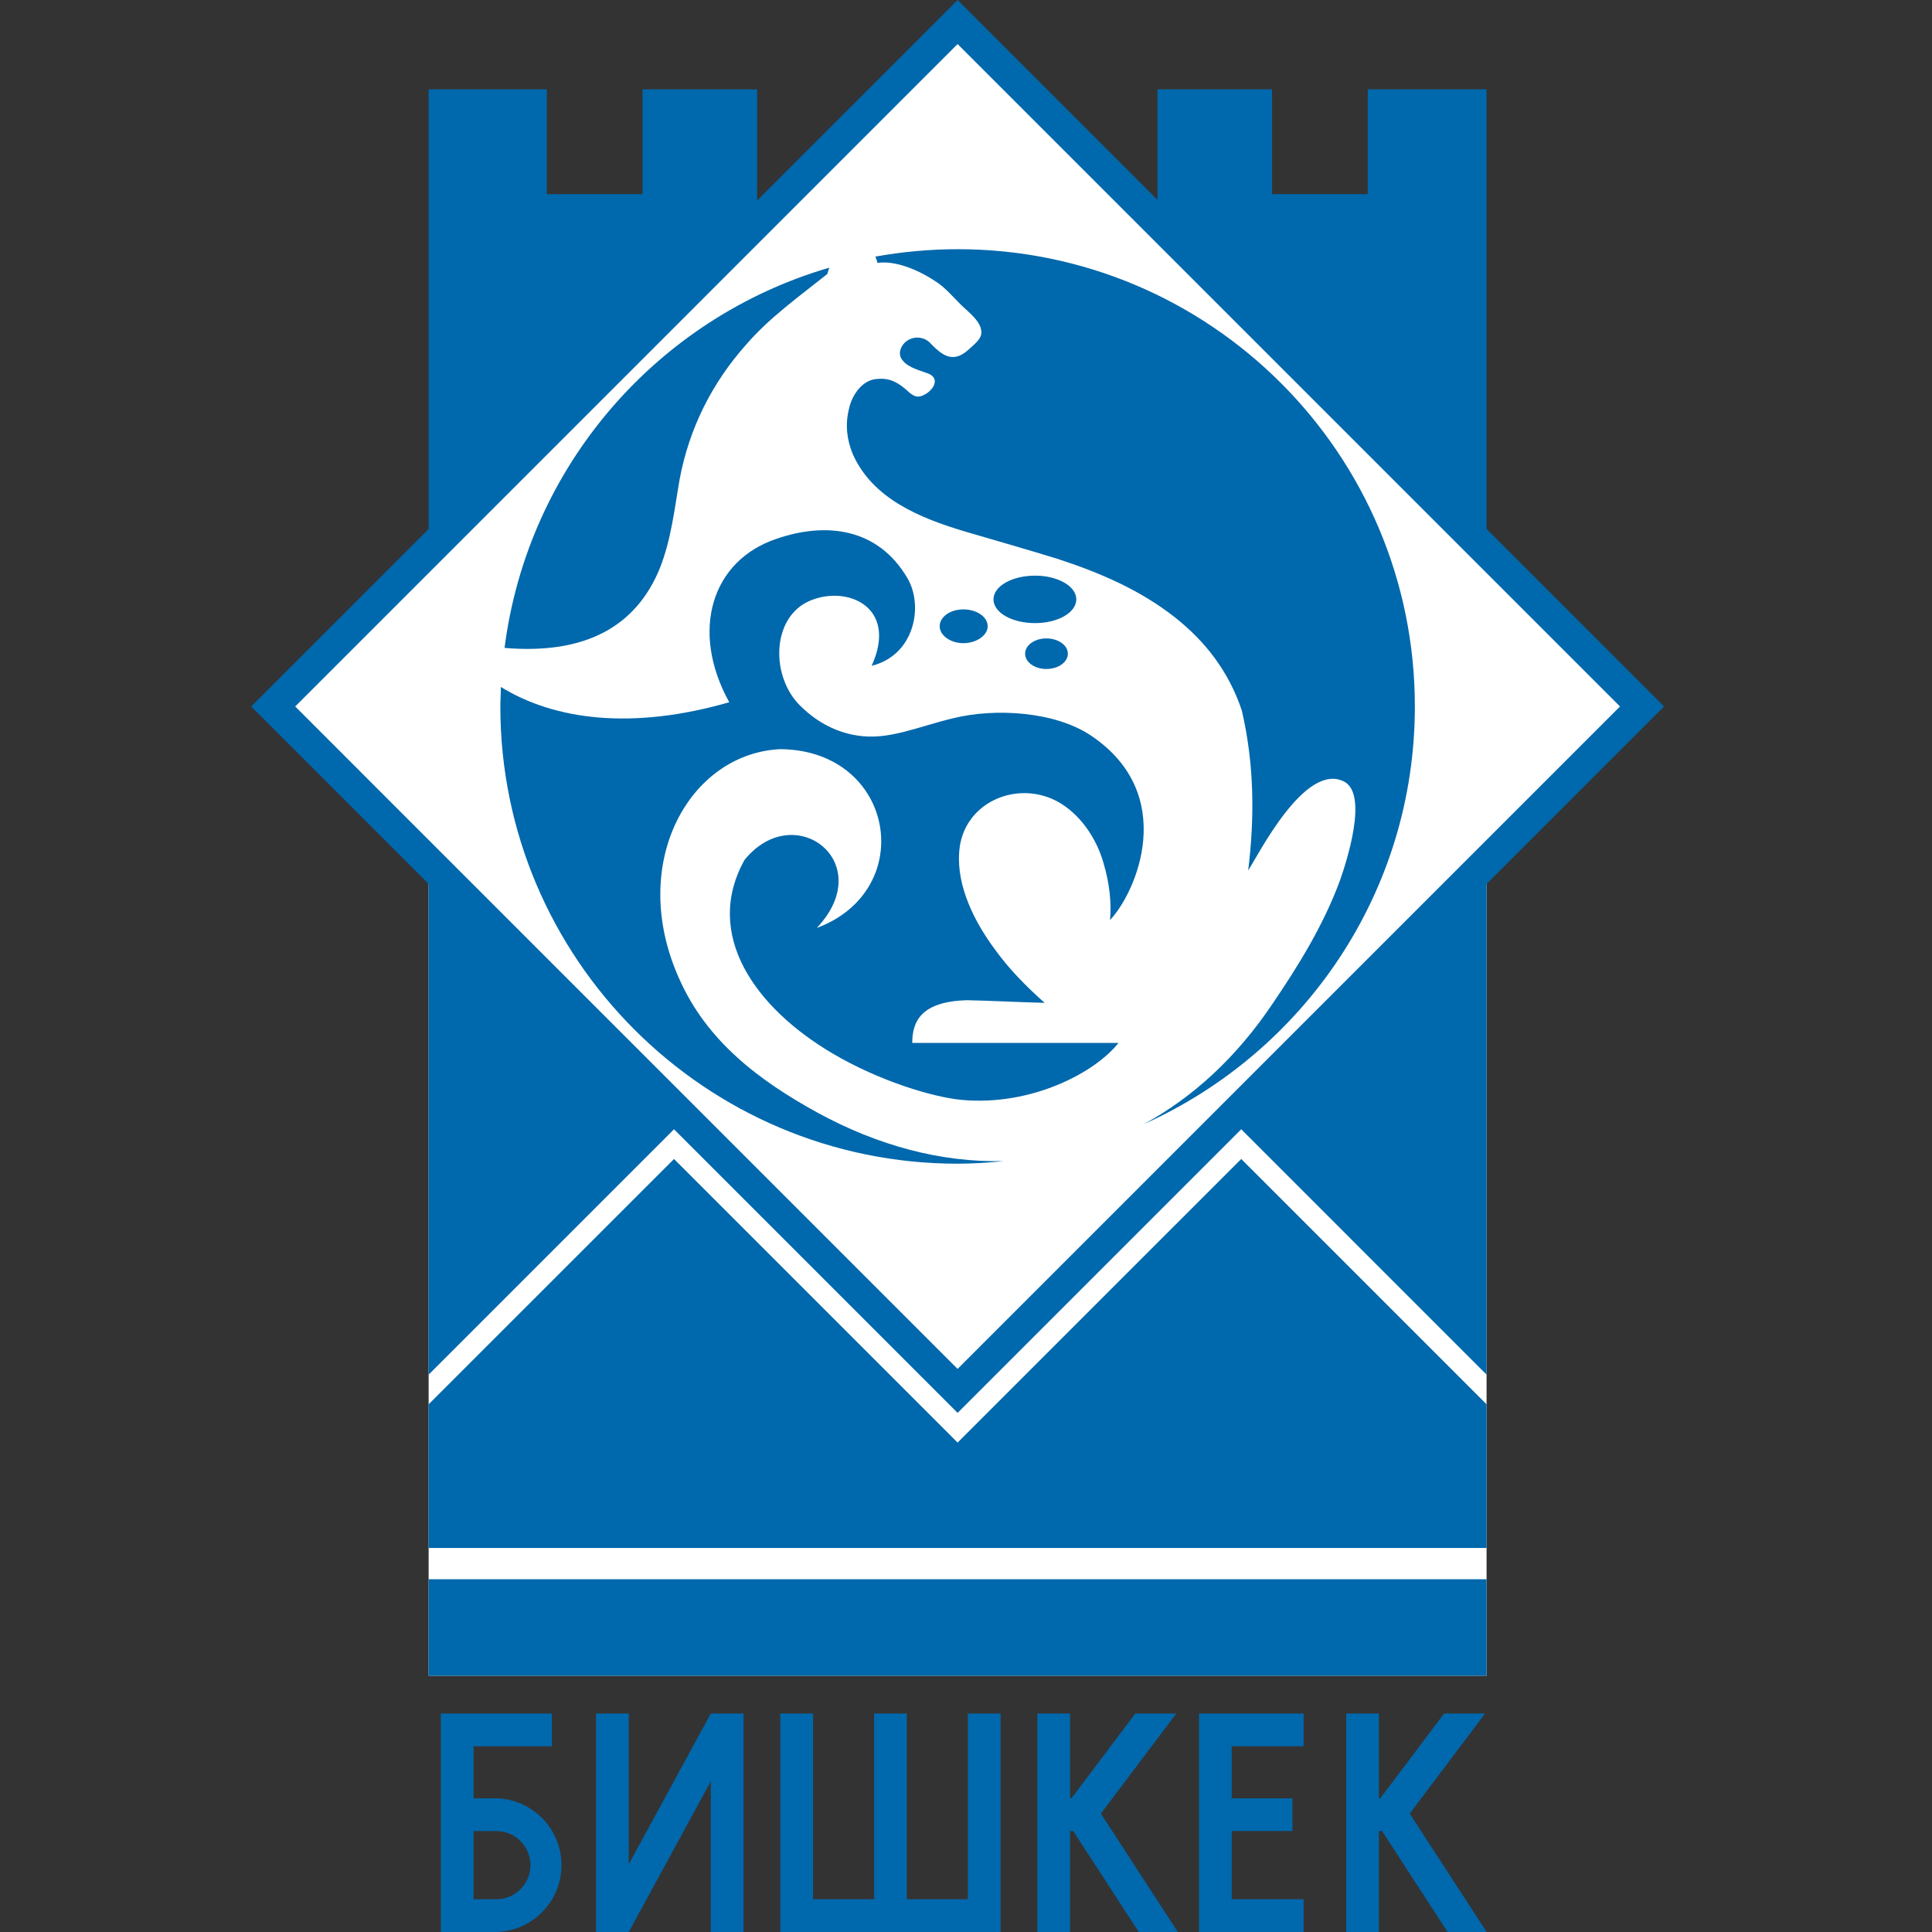 <?xml version="1.0" encoding="UTF-8"?>
<svg width="100px" height="100px" viewBox="0 0 100 100" version="1.1" xmlns="http://www.w3.org/2000/svg" xmlns:xlink="http://www.w3.org/1999/xlink">
    <rect x="0" y="0" width="100" height="100" fill="#333333" stroke="none"/>
    <title>Bishkek_coa</title>
    <g id="Bishkek_coa" stroke="none" stroke-width="1" fill="none" fill-rule="evenodd">
        <polygon id="Path" fill="#FFFFFF" points="22.186 31.977 76.945 31.977 76.945 86.736 22.186 86.736"></polygon>
        <path d="M76.945,81.742 L76.945,86.736 L22.186,86.736 L22.186,81.742 L76.945,81.742 Z M13,36.566 L22.186,27.379 L22.186,4.624 L28.306,4.624 L28.306,10.049 L33.258,10.049 L33.258,4.624 L39.188,4.624 L39.188,10.377 L49.566,1.42108547e-14 L59.911,10.345 L59.911,4.624 L65.842,4.624 L65.842,10.049 L70.795,10.049 L70.795,4.624 L76.945,4.624 L76.945,27.379 L86.131,36.566 L76.945,45.752 L76.945,71.151 L64.246,58.451 L49.566,73.131 L34.887,58.451 L22.186,71.151 L22.186,45.752 L13,36.566 Z M22.186,72.688 L22.186,80.123 L76.945,80.123 L76.945,72.688 L64.246,59.989 L49.566,74.668 L34.887,59.989 L22.186,72.688 Z" id="Shape" fill="#0068AC"></path>
        <polygon id="Path" fill="#FFFFFF" points="49.565 70.854 83.851 36.567 49.565 2.28 15.279 36.567"></polygon>
        <path d="M53.579,29.796 C54.753,29.796 55.709,30.341 55.709,31.024 C55.709,31.707 54.753,32.252 53.579,32.252 C52.378,32.252 51.423,31.707 51.423,31.024 C51.423,30.342 52.378,29.796 53.579,29.796 Z M49.867,31.542 C50.549,31.542 51.123,31.925 51.123,32.417 C51.123,32.88 50.549,33.29 49.867,33.29 C49.184,33.29 48.638,32.88 48.638,32.417 C48.638,31.925 49.184,31.542 49.867,31.542 Z M54.153,33.044 C54.781,33.044 55.272,33.399 55.272,33.835 C55.272,34.273 54.78,34.627 54.153,34.627 C53.552,34.627 53.06,34.273 53.06,33.835 C53.06,33.399 53.552,33.044 54.153,33.044 Z M42.932,13.853 C42.877,13.962 42.849,14.1 42.823,14.181 C41.349,15.355 39.82,16.447 38.618,17.84 C36.844,19.832 35.671,22.179 35.179,24.801 C34.907,26.357 34.742,27.94 34.141,29.441 C32.913,32.416 30.319,33.89 26.116,33.536 C27.318,24.118 34.032,16.447 42.932,13.853 Z M49.566,60.233 C36.517,60.233 25.898,49.614 25.898,36.566 C25.898,36.239 25.925,35.883 25.925,35.556 C28.71,37.274 32.723,37.795 37.745,36.348 C35.698,32.635 36.844,29.004 40.202,27.885 C42.741,27.011 45.443,27.312 46.972,29.932 C47.818,31.379 47.327,33.917 45.116,34.463 C46.508,31.406 43.832,30.26 41.895,31.106 C39.902,31.98 39.874,35.092 41.485,36.593 C42.331,37.412 43.315,37.904 44.352,38.067 C45.989,38.34 47.518,37.603 49.374,37.167 C51.503,36.648 54.615,36.811 56.499,38.094 C60.975,41.125 58.846,46.147 57.455,47.622 C57.538,46.748 57.427,45.711 57.126,44.701 C56.745,43.336 55.87,42.107 54.724,41.479 C52.567,40.333 49.811,41.589 49.648,44.1 C49.511,45.902 50.465,47.758 51.503,49.15 C52.186,50.106 53.087,51.034 54.07,51.907 C52.896,51.88 51.34,51.798 50.084,51.771 C47.627,51.826 47.218,52.917 47.218,53.982 L57.892,53.982 C56.663,55.538 53.36,57.258 49.784,56.931 C48.282,56.793 45.497,55.947 43.095,54.527 C39.11,52.181 36.38,48.385 38.537,44.509 C41.131,41.315 45.47,44.647 42.277,48.031 C47.545,46.065 46.318,38.832 40.392,38.776 C35.671,38.995 32.476,44.701 35.152,50.651 C36.572,53.873 39.274,55.92 42.304,57.585 C45.444,59.306 48.746,60.179 51.941,60.097 C51.152,60.185 50.359,60.23 49.566,60.233 L49.566,60.233 Z M49.566,12.898 C62.642,12.898 73.233,23.49 73.233,36.566 C73.233,46.203 67.473,54.473 59.203,58.186 C61.712,56.821 64.006,54.747 65.917,51.88 C67.119,50.106 68.483,47.949 69.356,45.574 C69.684,44.647 70.857,41.07 69.548,40.443 C67.527,39.46 65.125,44.264 64.606,45.055 C64.935,42.353 64.935,39.623 64.279,36.784 C63.597,34.737 62.368,33.181 60.812,31.952 C59.011,30.533 56.908,29.632 54.724,28.922 C53.141,28.43 51.394,27.939 49.92,27.503 C47.654,26.82 45.17,25.838 44.133,23.49 C43.861,22.807 43.723,22.043 43.942,21.17 C44.078,20.487 44.624,19.641 45.416,19.614 C45.771,19.586 46.235,19.586 46.89,20.159 C47.218,20.46 47.435,20.651 47.845,20.431 C48.282,20.214 48.691,19.614 48.064,19.341 C47.627,19.176 47.026,19.04 46.725,18.659 C46.481,18.386 46.563,18.003 46.835,17.729 C47.024,17.552 47.277,17.459 47.536,17.475 C47.795,17.491 48.035,17.613 48.201,17.812 C48.746,18.358 49.292,18.822 50.085,18.139 C50.412,17.84 50.766,17.566 50.793,17.266 C50.848,16.665 50.111,16.146 49.757,15.792 C49.347,15.382 48.938,14.919 48.583,14.672 C47.572,13.962 46.344,13.472 45.416,13.608 C45.388,13.499 45.361,13.39 45.307,13.281 C46.712,13.029 48.138,12.901 49.566,12.898 L49.566,12.898 Z M46.937,98.304 L50.095,98.304 L50.095,88.691 L51.79,88.691 L51.79,99.999 L40.389,99.999 L40.389,88.691 L42.083,88.691 L42.083,98.304 L45.243,98.304 L45.243,88.691 L46.937,88.691 L46.937,98.304 Z M60.885,88.691 L56.982,93.872 L60.965,99.999 L58.943,99.999 L55.547,94.774 L55.388,94.774 L55.388,100 L53.693,100 L53.693,88.691 L55.388,88.691 L55.388,93.079 L55.458,93.079 L58.764,88.691 L60.885,88.691 Z M66.898,94.774 L63.755,94.774 L63.755,98.305 L67.474,98.305 L67.474,100 L62.061,100 L62.061,88.691 L67.474,88.691 L67.474,90.386 L63.755,90.386 L63.755,93.079 L66.898,93.079 L66.898,94.774 Z M32.545,99.999 L30.85,99.999 L30.85,88.691 L32.545,88.691 L32.545,96.492 L36.791,88.691 L38.486,88.691 L38.486,99.999 L36.791,99.999 L36.791,92.199 L32.545,99.999 Z M28.566,88.691 L28.566,90.386 L24.513,90.386 L24.513,93.081 L25.692,93.081 C27.567,93.13 29.062,94.664 29.062,96.54 C29.062,98.415 27.567,99.95 25.692,99.999 L22.817,99.999 L22.817,88.691 L28.564,88.691 L28.566,88.691 Z M24.513,94.775 L24.513,98.304 L25.692,98.304 C26.666,98.304 27.456,97.514 27.456,96.54 C27.456,95.565 26.666,94.775 25.692,94.775 L24.513,94.775 Z M76.869,88.691 L72.967,93.872 L76.95,99.999 L74.928,99.999 L71.532,94.774 L71.373,94.774 L71.373,100 L69.678,100 L69.678,88.691 L71.373,88.691 L71.373,93.079 L71.443,93.079 L74.748,88.691 L76.869,88.691 Z" id="Shape" fill="#0068AC"></path>
    </g>
</svg>